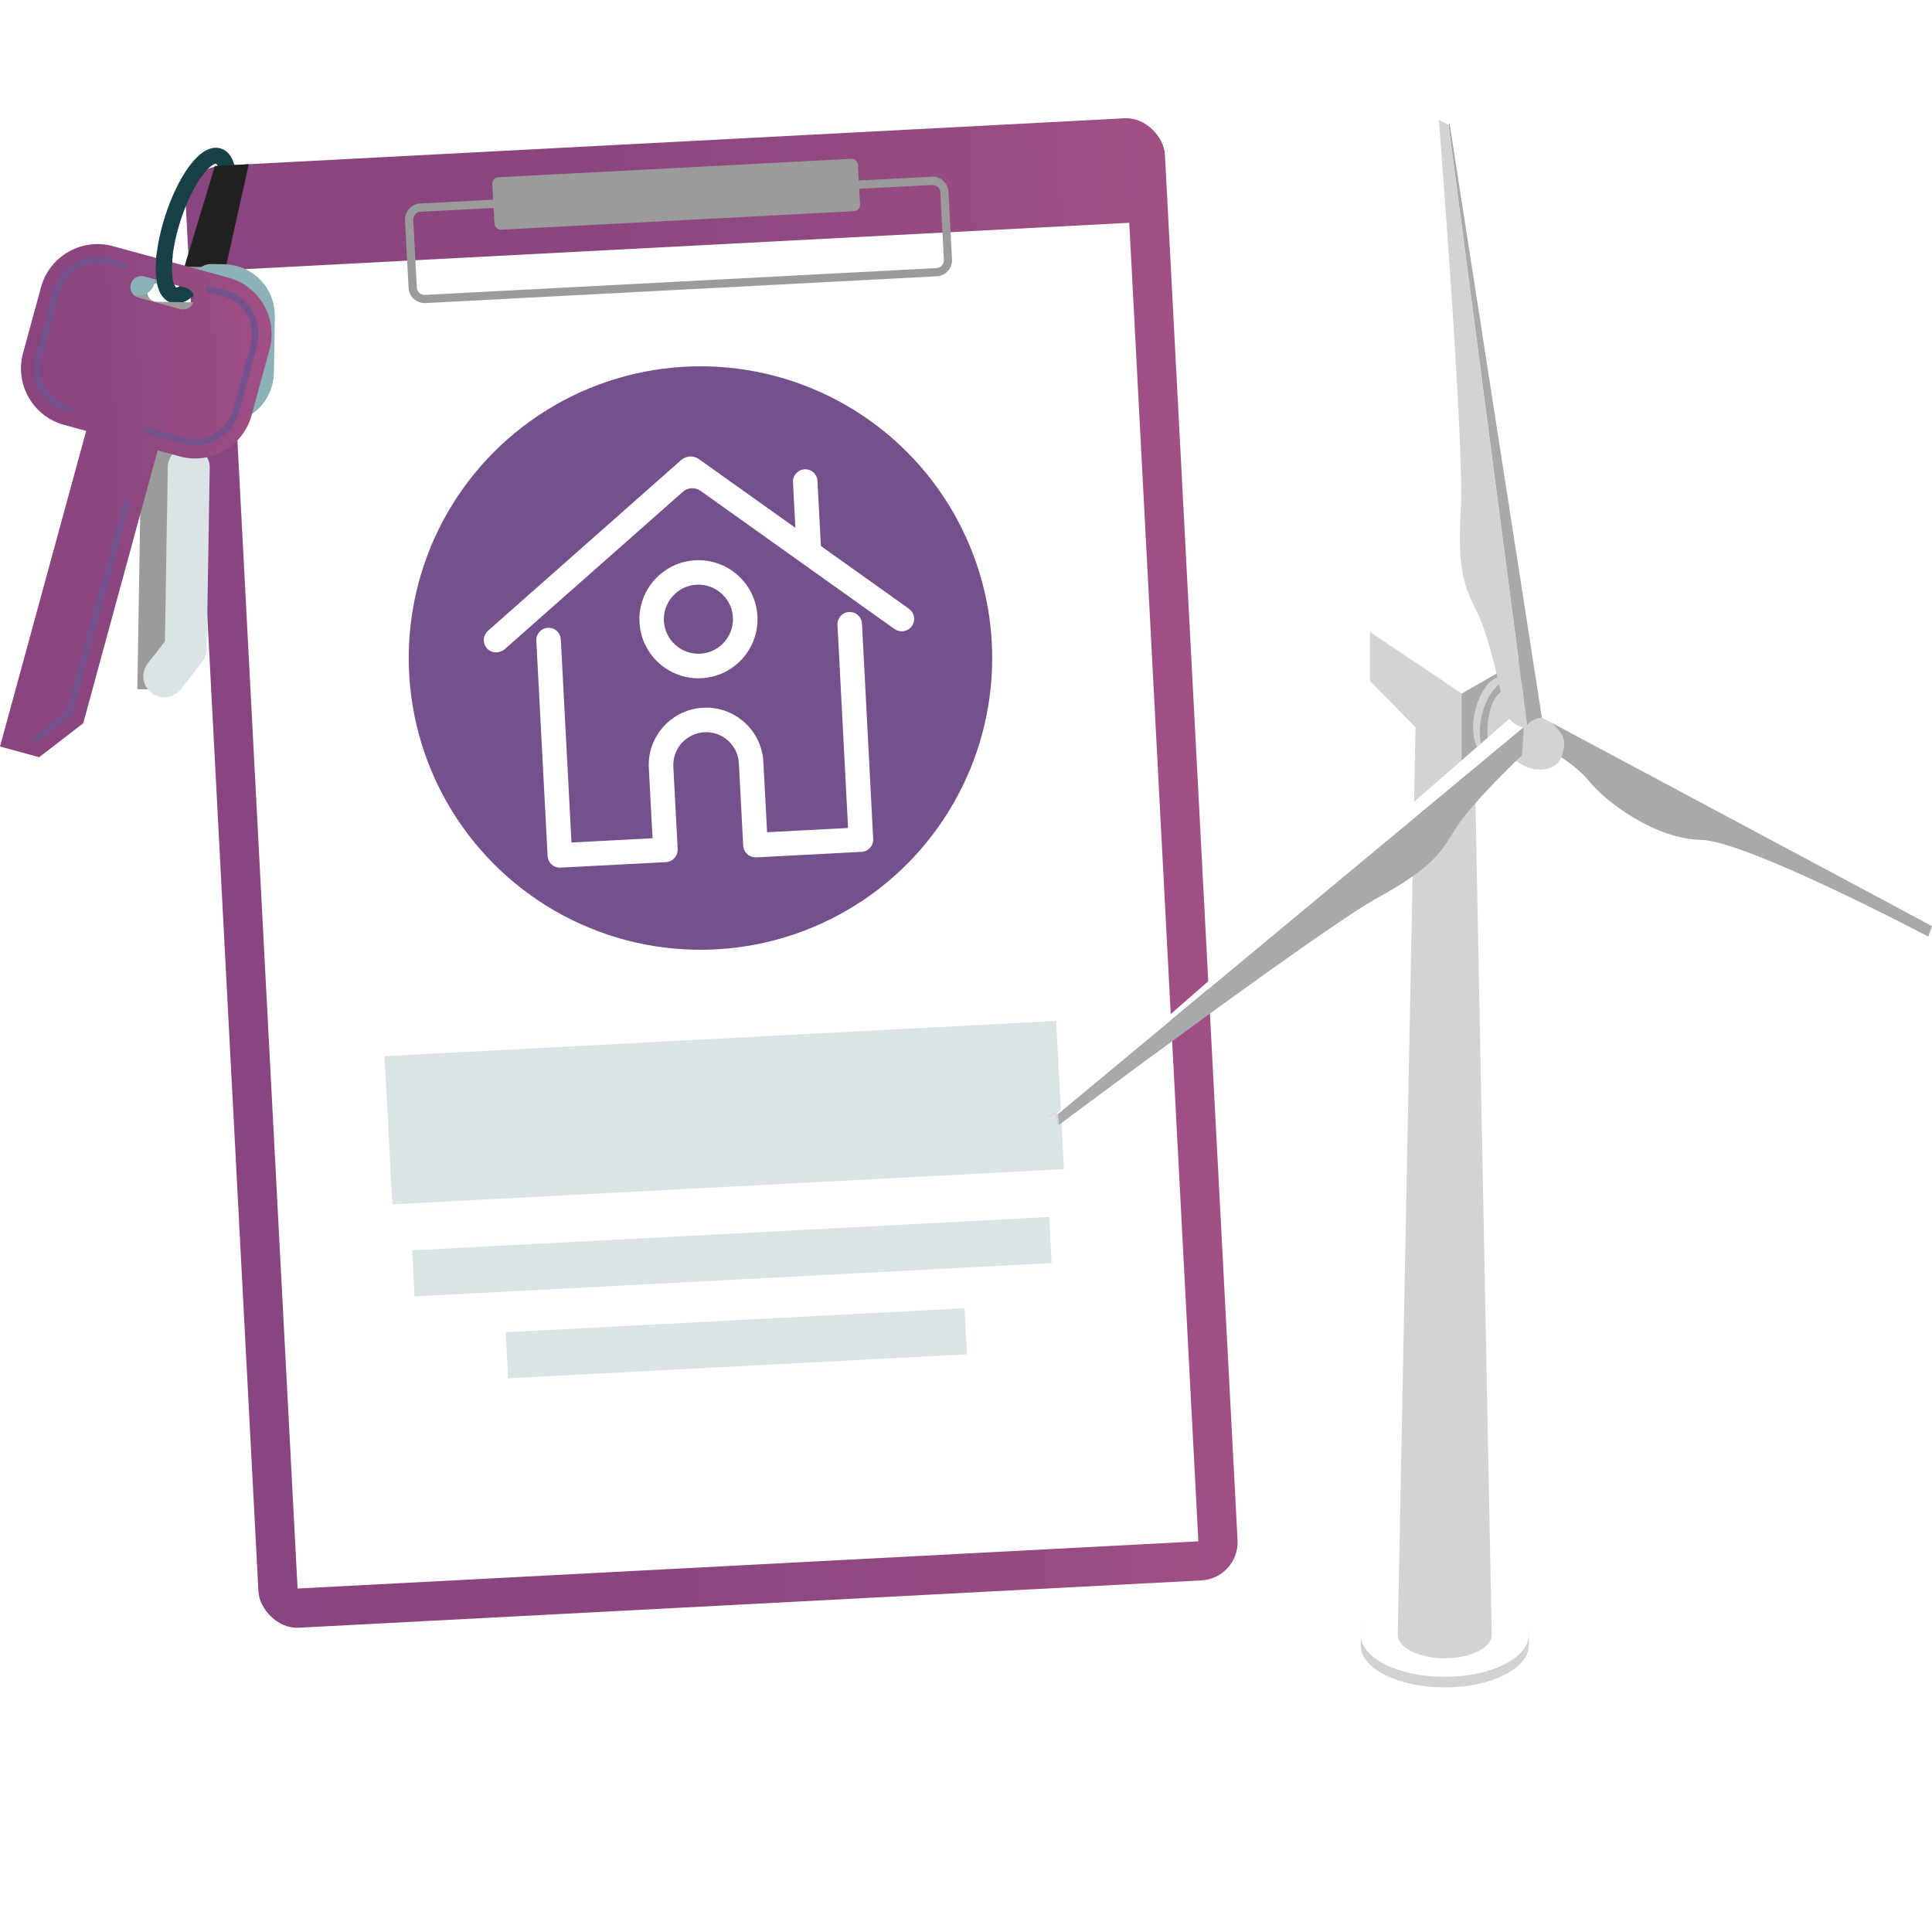 <?xml version="1.0" encoding="UTF-8"?>
<svg xmlns="http://www.w3.org/2000/svg" xmlns:xlink="http://www.w3.org/1999/xlink" viewBox="0 0 250 250">
  <defs>
    <style>
      .cls-1, .cls-2 {
        fill: none;
      }

      .cls-3 {
        mask: url(#mask);
      }

      .cls-4 {
        filter: url(#luminosity-noclip);
      }

      .cls-5 {
        fill: url(#_ñ_èÃñ_ê_íËÉOÉâÉfÅ_ÉVÉáÉì_2);
      }

      .cls-5, .cls-6 {
        mix-blend-mode: multiply;
      }

      .cls-7 {
        fill: #d1d3d4;
      }

      .cls-8 {
        fill: url(#linear-gradient-2);
      }

      .cls-9 {
        fill: #74508c;
      }

      .cls-10 {
        fill: url(#linear-gradient);
      }

      .cls-11 {
        fill: #dda17d;
      }

      .cls-2 {
        stroke: #8cb2b8;
        stroke-linecap: round;
        stroke-linejoin: round;
        stroke-width: 4.25px;
      }

      .cls-12 {
        isolation: isolate;
      }

      .cls-13 {
        mask: url(#mask-1);
      }

      .cls-14 {
        fill: #9b9b9b;
      }

      .cls-15 {
        fill: #a7a9ab;
      }

      .cls-16 {
        fill: #212121;
      }

      .cls-17 {
        fill: #fff;
      }

      .cls-18 {
        fill: #dae3e5;
      }

      .cls-19 {
        fill: #d0d2d3;
      }

      .cls-20 {
        fill: #184047;
      }

      .cls-6 {
        fill: url(#_ñ_èÃñ_ê_íËÉOÉâÉfÅ_ÉVÉáÉì_14);
        opacity: .5;
      }
    </style>
    <linearGradient id="linear-gradient" x1="56.52" y1="95.45" x2="183.39" y2="95.45" gradientTransform="translate(-27.86 17.53)" gradientUnits="userSpaceOnUse">
      <stop offset="0" stop-color="#89457f"/>
      <stop offset=".43" stop-color="#8c467f"/>
      <stop offset=".78" stop-color="#964b82"/>
      <stop offset="1" stop-color="#a15085"/>
    </linearGradient>
    <linearGradient id="linear-gradient-2" x1="28.84" y1="42.96" x2="66.74" y2="42.96" gradientTransform="translate(-32.69 23.94) rotate(-3)" xlink:href="#linear-gradient"/>
    <filter id="luminosity-noclip" x="149.15" y="207.42" width="46.34" height="27.27" color-interpolation-filters="sRGB" filterUnits="userSpaceOnUse">
      <feFlood flood-color="#fff" result="bg"/>
      <feBlend in="SourceGraphic" in2="bg"/>
    </filter>
    <filter id="luminosity-noclip-2" x="149.15" y="-9067" width="46.34" height="32766" color-interpolation-filters="sRGB" filterUnits="userSpaceOnUse">
      <feFlood flood-color="#fff" result="bg"/>
      <feBlend in="SourceGraphic" in2="bg"/>
    </filter>
    <mask id="mask-1" x="149.15" y="-9067" width="46.34" height="32766" maskUnits="userSpaceOnUse"/>
    <linearGradient id="_ñ_èÃñ_ê_íËÉOÉâÉfÅ_ÉVÉáÉì_2" data-name="ñºèÃñ¢ê›íËÉOÉâÉfÅ[ÉVÉáÉì 2" x1="-6032.99" y1="-6701.47" x2="-5997.08" y2="-6701.47" gradientTransform="translate(12092.14 944.41) rotate(-30.66) skewX(30)" gradientUnits="userSpaceOnUse">
      <stop offset="0" stop-color="#000"/>
      <stop offset="0" stop-color="#040404"/>
      <stop offset=".06" stop-color="#383838"/>
      <stop offset=".12" stop-color="#676767"/>
      <stop offset=".19" stop-color="#909090"/>
      <stop offset=".25" stop-color="#b2b2b2"/>
      <stop offset=".32" stop-color="#cecece"/>
      <stop offset=".4" stop-color="#e3e3e3"/>
      <stop offset=".48" stop-color="#f3f3f3"/>
      <stop offset=".58" stop-color="#fcfcfc"/>
      <stop offset=".72" stop-color="#fff"/>
    </linearGradient>
    <mask id="mask" x="149.15" y="207.42" width="46.34" height="27.27" maskUnits="userSpaceOnUse">
      <g class="cls-4">
        <g class="cls-13">
          <polygon class="cls-5" points="195.49 216.44 164.84 234.69 149.15 225.73 179.78 207.42 195.49 216.44"/>
        </g>
      </g>
    </mask>
    <linearGradient id="_ñ_èÃñ_ê_íËÉOÉâÉfÅ_ÉVÉáÉì_14" data-name="ñºèÃñ¢ê›íËÉOÉâÉfÅ[ÉVÉáÉì 14" x1="-6032.99" y1="-6701.47" x2="-5997.08" y2="-6701.47" gradientTransform="translate(12092.14 944.41) rotate(-30.66) skewX(30)" gradientUnits="userSpaceOnUse">
      <stop offset="0" stop-color="#fff"/>
      <stop offset=".06" stop-color="#e3e3e5"/>
      <stop offset=".14" stop-color="#c1c1c6"/>
      <stop offset=".23" stop-color="#a6a5ac"/>
      <stop offset=".32" stop-color="#908f98"/>
      <stop offset=".42" stop-color="#81808a"/>
      <stop offset=".54" stop-color="#787782"/>
      <stop offset=".72" stop-color="#767580"/>
    </linearGradient>
  </defs>
  <g class="cls-12">
    <g id="Layer_2" data-name="Layer 2">
      <g id="Layer_2-2" data-name="Layer 2">
        <g>
          <rect class="cls-1" width="250" height="250"/>
          <g>
            <g>
              <g>
                <rect class="cls-10" x="28.66" y="18.24" width="126.87" height="189.46" rx="4.94" ry="4.94" transform="translate(-5.79 4.97) rotate(-3)"/>
                <rect class="cls-17" x="33.96" y="31.77" width="116.72" height="170.85" transform="translate(-6.01 4.99) rotate(-3)"/>
                <path class="cls-14" d="M120.56,22.87l-9.44.49-.11-2.02c-.02-.46-.42-.81-.88-.79l-45.64,2.39c-.46.02-.81.42-.79.88l.11,2.02-9.44.49c-1.14.06-2.02,1.04-1.96,2.18l.46,8.75c.06,1.14,1.04,2.02,2.18,1.96l66.18-3.47c1.14-.06,2.02-1.04,1.96-2.18l-.46-8.75c-.06-1.14-1.04-2.02-2.18-1.96ZM122.13,33.63c.03.56-.4,1.03-.95,1.06l-66.18,3.47c-.56.03-1.03-.4-1.06-.95l-.46-8.75c-.03-.56.4-1.03.95-1.06l9.44-.49.11,2.02c.02.46.42.81.88.79l45.64-2.39c.46-.02.81-.42.79-.88l-.11-2.02,9.44-.49c.56-.03,1.03.4,1.06.95l.46,8.75Z"/>
              </g>
              <g>
                <rect class="cls-18" x="53.43" y="159.63" width="82.55" height="5.97" transform="translate(-8.38 5.18) rotate(-3)"/>
                <rect class="cls-18" x="65.56" y="170.83" width="59.45" height="5.97" transform="translate(-8.97 5.23) rotate(-3)"/>
                <polygon class="cls-18" points="86.25 134.75 75.32 135.33 49.76 136.66 50.77 155.84 76.33 154.5 87.25 153.93 137.68 151.29 136.67 132.11 86.25 134.75"/>
              </g>
              <circle class="cls-9" cx="90.64" cy="85.15" r="37.75"/>
              <g>
                <path class="cls-17" d="M117.6,78.76l-11.38-8.11s0-.02,0-.04l-.44-8.38c-.05-.88-.79-1.55-1.67-1.5s-1.55.79-1.5,1.67l.31,5.9-12.48-8.89c-.7-.5-1.65-.45-2.3.12l-24.99,22.09c-.68.6-.73,1.64-.11,2.31.6.64,1.63.64,2.29.06l23.03-20.35c.64-.57,1.6-.62,2.3-.12l25.08,17.87c.31.22.67.31,1.02.3.47-.02.93-.26,1.23-.67.52-.72.35-1.73-.38-2.24Z"/>
                <path class="cls-17" d="M109.87,79.19h0c-.88.05-1.55.79-1.5,1.67l1.37,26.28-10.48.55-.48-9.09c-.21-4.09-3.71-7.24-7.8-7.02s-7.24,3.71-7.02,7.8l.48,9.09-10.49.55-1.38-26.28c-.05-.88-.79-1.55-1.67-1.5s-1.55.79-1.5,1.67l1.46,27.86c.05.88.79,1.55,1.67,1.5l13.64-.71c.45-.02.84-.23,1.11-.54.27-.3.43-.71.41-1.15l-.56-10.66c-.12-2.34,1.68-4.34,4.02-4.46,2.34-.12,4.34,1.68,4.46,4.02l.56,10.66c.04.79.65,1.41,1.4,1.49.12.02.24.03.36.02l13.56-.71c.88-.05,1.55-.79,1.5-1.67l-1.45-27.86c-.05-.88-.79-1.55-1.67-1.5Z"/>
                <path class="cls-17" d="M90.78,87.76c4.21-.22,7.45-3.82,7.23-8.03s-3.82-7.45-8.03-7.23c-4.21.22-7.45,3.82-7.23,8.03.22,4.21,3.82,7.45,8.03,7.23ZM90.14,75.66c2.46-.13,4.57,1.77,4.7,4.23s-1.77,4.57-4.23,4.7-4.57-1.77-4.7-4.23,1.77-4.57,4.23-4.7Z"/>
              </g>
            </g>
            <g>
              <path class="cls-20" d="M22.93,39.29c-.29.02-.55-.03-.78-.1-.89-.29-1.96-1.27-1.99-4.3-.02-1.99.41-4.47,1.22-6.97.81-2.51,1.9-4.77,3.08-6.37,1.79-2.44,3.23-2.61,4.13-2.33,2.74.88,2.32,6.46.77,11.27-.81,2.51-1.9,4.77-3.08,6.37-1.34,1.83-2.48,2.38-3.35,2.43ZM27.91,21.19c-.16,0-.8.25-1.78,1.58-1.05,1.43-2.03,3.48-2.77,5.78-.74,2.3-1.14,4.54-1.12,6.31.02,1.79.46,2.31.55,2.34.09.03.75-.13,1.81-1.58,1.05-1.43,2.03-3.48,2.77-5.78h0c1.69-5.25,1.08-8.48.57-8.65,0,0-.02,0-.03,0Z"/>
              <polygon class="cls-16" points="23.68 35.1 28.56 37.55 32.19 21.25 27.81 21.48 23.68 35.1"/>
              <g>
                <path class="cls-14" d="M29.03,34.59l-12.81-.21c-3.44-.06-6.3,2.71-6.35,6.15l-.12,7.3c-.06,3.44,2.71,6.3,6.15,6.35l2.45.04-.58,34.96,4.34.07,3.66-4.68.5-30.22,2.45.04c3.44.06,6.3-2.71,6.35-6.15l.12-7.3c.06-3.44-2.71-6.3-6.15-6.35ZM20.28,36.68l4.62.08c.65.01,1.17.55,1.16,1.2-.01.65-.55,1.17-1.2,1.16l-4.62-.08c-.65-.01-1.17-.55-1.16-1.2.01-.65.55-1.17,1.2-1.16Z"/>
                <path class="cls-2" d="M15.92,52.45c-2.49-.04-4.49-2.1-4.44-4.59l.12-7.3c.04-2.49,2.1-4.49,4.59-4.44l1.73.03"/>
                <path class="cls-18" d="M21.41,90.22c-.63.03-1.28-.15-1.82-.57-1.18-.93-1.39-2.63-.46-3.82l2.21-2.82.37-22.56c.02-1.5,1.26-2.7,2.76-2.67,1.5.03,2.7,1.26,2.67,2.76l-.39,23.48c-.01.59-.21,1.16-.58,1.63l-2.77,3.54c-.5.64-1.24,1-2,1.04Z"/>
                <path class="cls-2" d="M27.27,36.29l1.73.03c2.49.04,4.49,2.1,4.44,4.59l-.12,7.3c-.04,2.49-2.1,4.49-4.59,4.44l-4.18-.07"/>
              </g>
              <g>
                <path class="cls-8" d="M29.57,35.93l-14.97-4.08c-4.02-1.1-8.2,1.29-9.29,5.31l-2.33,8.53c-1.1,4.02,1.29,8.2,5.31,9.29l2.86.78L0,96.6l5.07,1.38,5.7-4.39,9.63-35.31,2.86.78c4.02,1.1,8.2-1.29,9.29-5.31l2.33-8.53c1.1-4.02-1.29-8.2-5.31-9.29ZM18.67,35.77l5.39,1.47c.76.21,1.21.99,1,1.75-.21.76-.99,1.21-1.75,1l-5.39-1.47c-.76-.21-1.21-.99-1-1.75.21-.76.99-1.21,1.75-1Z"/>
                <path class="cls-9" d="M8.86,53.38s-.09,0-.13-.01c-3.13-.86-4.99-4.1-4.13-7.24l2.33-8.53c.86-3.13,4.1-4.99,7.24-4.13l2.02.55c.22.06.36.29.3.52-.06.22-.29.36-.52.3l-2.02-.55c-2.69-.73-5.47.86-6.2,3.54l-2.33,8.53c-.35,1.3-.18,2.66.49,3.83.67,1.17,1.75,2.01,3.05,2.37.22.06.36.29.3.52-.05.18-.21.3-.38.31Z"/>
                <path class="cls-9" d="M4.64,96.11c-.13,0-.27-.05-.36-.16-.14-.18-.11-.45.08-.59l4.2-3.24,7.45-27.29c.06-.22.29-.36.52-.3.22.06.36.29.3.52l-7.48,27.43c-.02.09-.08.17-.15.22l-4.31,3.32c-.07.05-.15.08-.23.09Z"/>
                <path class="cls-9" d="M25.56,57.65c-.62.03-1.25-.03-1.86-.2l-4.88-1.33c-.22-.06-.36-.29-.3-.52.06-.22.29-.36.52-.3l4.88,1.33c1.3.35,2.66.18,3.83-.49,1.17-.67,2.01-1.75,2.37-3.05l2.33-8.53c.35-1.3.18-2.66-.49-3.83-.67-1.17-1.75-2.01-3.05-2.37l-2.02-.55c-.22-.06-.36-.29-.3-.52.06-.22.29-.36.52-.3l2.02.55c1.52.41,2.78,1.4,3.56,2.76.78,1.37.98,2.96.57,4.47l-2.33,8.53c-.41,1.52-1.39,2.78-2.76,3.56-.81.46-1.7.72-2.61.77Z"/>
              </g>
              <path class="cls-20" d="M22.24,34.87c0-.54.03-1.13.1-1.75-.63-.19-1.42-.43-2.02-.62-.11.85-.17,1.65-.16,2.39.02,1.67.35,2.71.79,3.36l1.76-1.12c-.16-.19-.45-.81-.47-2.26Z"/>
            </g>
            <path class="cls-11" d="M137.22,143.74c-.37.14-.74.3-1.1.48-2.44,1.19-1.24.62,1.1-.48Z"/>
          </g>
          <g class="cls-3">
            <polygon class="cls-6" points="195.49 216.44 164.84 234.69 149.15 225.73 179.78 207.42 195.49 216.44"/>
          </g>
          <g>
            <path class="cls-19" d="M197.82,212.91c0,3-4.87,5.44-10.87,5.44s-10.87-2.43-10.87-5.44c0-.62-.05-2.13.32-2.69,1.46-2.14,5.78-2.75,10.55-2.75,4.5,0,8.86.96,10.51,2.91.55.65.36,1.77.36,2.53Z"/>
            <path class="cls-15" d="M249.53,121.19l.47-1.36-50.54-27.45.07,4.16s4.02,1.95,6.18,4.63c2.16,2.67,8.53,7.4,14.4,7.51,5.86.1,29.42,12.52,29.42,12.52Z"/>
            <ellipse class="cls-17" cx="186.95" cy="211.54" rx="10.87" ry="5.44"/>
            <path class="cls-7" d="M190.56,85.24h-7.22l-2.47,126.3c0,1.68,2.72,3.04,6.08,3.04s6.08-1.36,6.08-3.04l-2.47-126.3Z"/>
            <ellipse class="cls-19" cx="186.95" cy="85.24" rx="3.61" ry="1.81"/>
            <polygon class="cls-15" points="196.93 95.65 189.12 100.15 189.12 89.75 196.93 85.24 196.93 95.65"/>
            <polygon class="cls-17" points="189.12 89.75 196.93 85.24 180.87 79.57 177.28 81.77 189.12 89.75"/>
            <polygon class="cls-7" points="177.28 81.77 189.12 89.75 189.12 100.15 177.28 88.12 177.28 81.77"/>
            <path class="cls-7" d="M196.06,91.03c0,2.63-1.22,5.46-2.72,6.33-1.5.87-2.72-.56-2.72-3.19s1.22-5.46,2.72-6.33c.56-.33,1.09-.33,1.52-.06.34.21.63.58.83,1.08.23.57.37,1.3.37,2.17Z"/>
            <path class="cls-15" d="M196.93,91.61c0,2.63-1.22,5.46-2.72,6.33s-2.72-.56-2.72-3.19,1.22-5.46,2.72-6.33c1.5-.87,2.72.56,2.72,3.19Z"/>
            <path class="cls-7" d="M195.34,89.13s4.82,3.65,6.06,5.02c1.24,1.37,1.24,2.22.59,3.91-.65,1.7-3.33,2.02-5.22.78-1.89-1.24-3.43-1.78-3.43-1.78,0,0-1.46-.71-.62-4.76.68-3.25,2.62-3.17,2.62-3.17Z"/>
            <g>
              <path class="cls-15" d="M197.61,93.84s.5-.85,1.91-.98l-11.95-76.92-.13.21,10.17,77.69Z"/>
              <path class="cls-7" d="M197.61,93.84l-2.95-2.13s-1.73-8.81-3.44-12.32c-1.71-3.51-2.66-5.22-2.19-13.58.47-8.36-2.85-50.33-2.85-50.33l1.25.66,10.17,77.69Z"/>
              <polygon class="cls-17" points="186.19 15.48 187.44 16.15 187.58 15.94 186.35 15.39 186.19 15.48"/>
            </g>
            <g>
              <path class="cls-17" d="M197.18,94.09s-.99.03-1.85-1.1l-58.67,51.16h.25s60.28-50.06,60.28-50.06Z"/>
              <path class="cls-15" d="M197.18,94.09l-.23,3.63s-6.52,6.16-8.58,9.48c-2.06,3.32-3,5.04-10.32,9.1-7.32,4.06-41.04,29.27-41.04,29.27l-.11-1.41,60.28-50.07Z"/>
              <polygon class="cls-7" points="137.01 145.57 136.9 144.16 136.65 144.15 136.85 145.48 137.01 145.57"/>
            </g>
            <polygon class="cls-17" points="199.36 91.76 249.53 118.97 250 119.83 199.53 92.86 199.36 91.76"/>
          </g>
        </g>
      </g>
    </g>
  </g>
</svg>